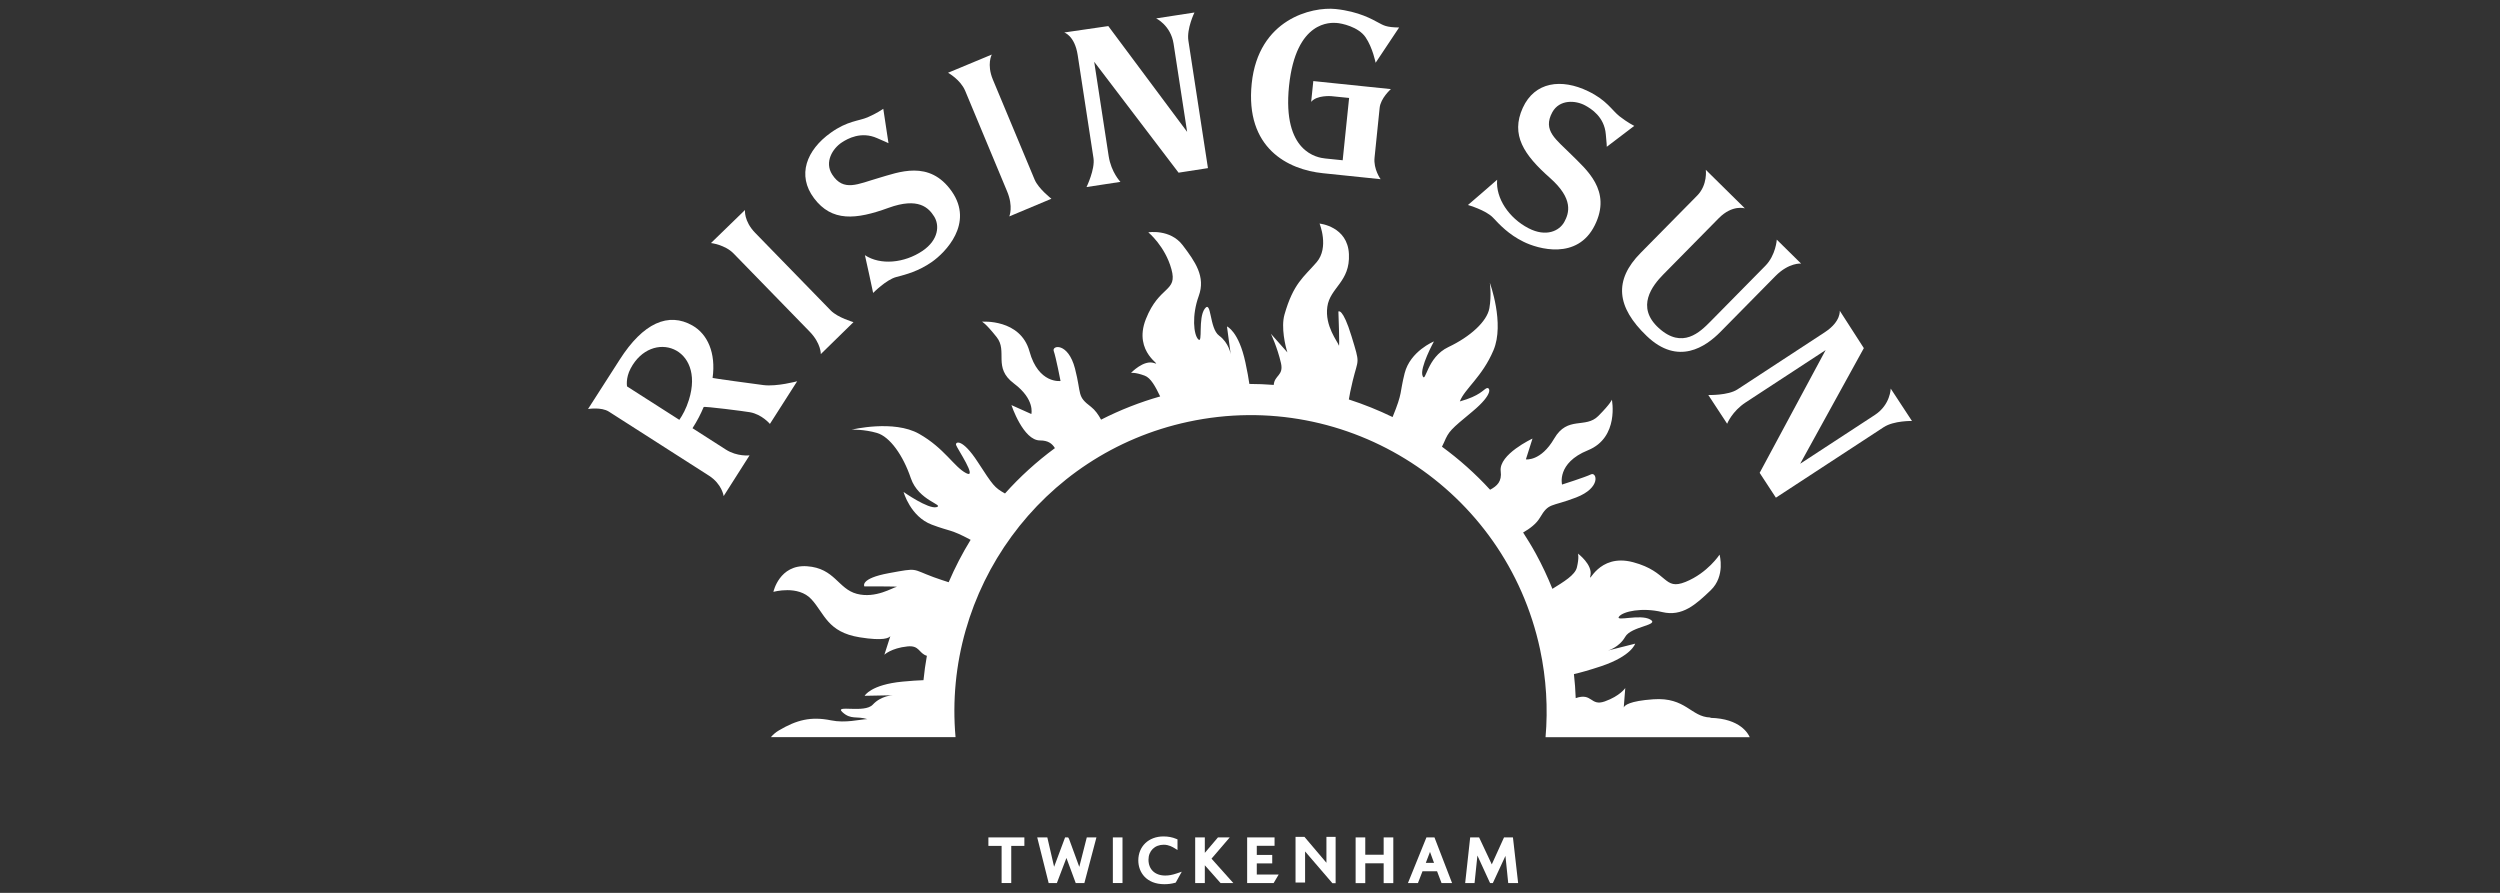 <?xml version="1.0" encoding="UTF-8"?>
<svg id="Artwork" xmlns="http://www.w3.org/2000/svg" viewBox="0 0 280 100">
  <rect x="0" y="0" width="280" height="100" fill="#333333" stroke="none"/>
  <defs>
    <style>
      .cls-1 {
        fill: #fff;
      }
    </style>
  </defs>
  <polygon class="cls-1" points="137.73 93.79 136.41 93.79 134.94 95.52 134.94 93.79 133.86 93.79 133.86 98.9 134.94 98.9 134.94 96.91 136.7 98.9 138.13 98.9 135.69 96.17 137.73 93.79"/>
  <polygon class="cls-1" points="169.45 93.79 168.45 93.79 167.08 96.81 165.66 93.79 164.66 93.79 164.1 98.9 165.15 98.9 165.47 95.82 166.82 98.76 166.89 98.9 167.2 98.9 168.61 95.86 168.92 98.9 170.03 98.9 169.45 93.79"/>
  <polygon class="cls-1" points="110.7 94.74 112.18 94.74 112.18 98.9 113.26 98.9 113.26 94.74 114.73 94.74 114.73 93.79 110.7 93.79 110.7 94.74"/>
  <polygon class="cls-1" points="120.88 97.09 119.73 93.95 119.63 93.79 119.29 93.79 118.06 97.08 117.3 93.79 116.17 93.79 117.45 98.9 118.37 98.9 119.44 96.09 120.48 98.9 121.45 98.9 122.8 93.79 121.72 93.79 120.88 97.09"/>
  <path class="cls-1" d="M159.76,93.79l-2.07,5.11h1.12l.51-1.32h1.63l.5,1.32h1.18l-1.97-5.11h-.9ZM159.69,96.64l.47-1.23.45,1.23h-.92Z"/>
  <rect class="cls-1" x="124.64" y="93.79" width="1.08" height="5.11"/>
  <polygon class="cls-1" points="148.56 96.63 146.1 93.73 145.1 93.73 145.1 98.84 146.17 98.84 146.17 95.36 149.23 98.92 149.59 98.92 149.59 93.73 148.56 93.73 148.56 96.63"/>
  <polygon class="cls-1" points="154.97 95.73 152.91 95.73 152.91 93.79 151.83 93.79 151.83 98.91 152.91 98.91 152.91 96.69 154.97 96.69 154.97 98.91 156.05 98.91 156.05 93.79 154.97 93.79 154.97 95.73"/>
  <polygon class="cls-1" points="140.76 96.7 142.49 96.7 142.49 95.75 140.76 95.75 140.76 94.73 142.75 94.73 142.75 93.79 139.68 93.79 139.68 98.9 142.65 98.9 143.21 97.95 140.76 97.95 140.76 96.7"/>
  <path class="cls-1" d="M130.5,98.06c-1.14,0-1.87-.69-1.87-1.77,0-.99.7-1.68,1.71-1.68.57,0,.99.26,1.18.37l.36.22v-1.19l-.15-.06c-.42-.18-.9-.27-1.42-.27-1.66,0-2.82,1.11-2.82,2.69,0,1.32.9,2.66,2.92,2.66.42,0,.81-.05,1.17-.15l.1-.03.68-1.22-.59.2c-.47.16-.86.23-1.26.23"/>
  <path class="cls-1" d="M191.57,80.36c-2.19-.05-2.75-2.3-6.4-2.04-2.69.19-3.22.68-3.31.92l.17-2.18s-.58.89-2.3,1.5c-1.62.57-1.38-1.02-3.25-.37-.03-.9-.1-1.79-.2-2.69.7-.16,1.69-.43,3.07-.89,3.41-1.15,3.79-2.52,3.79-2.52l-3.05.77s1.25-.34,1.93-1.53c.67-1.2,3.93-1.3,2.8-1.95-1.13-.64-3.95.27-3.49-.32.46-.59,2.59-1.05,4.83-.51,2.25.54,3.77-.84,5.44-2.44,1.67-1.6.99-3.99.99-3.99,0,0-1.32,2.04-3.8,3.05-2.49,1.01-1.91-1.14-5.87-2.2-3.96-1.06-5.05,2.69-4.79,1.48.26-1.21-1.4-2.45-1.4-2.45,0,0,.16.4-.12,1.56-.21.85-1.47,1.6-2.74,2.39-.53-1.32-1.14-2.63-1.84-3.91-.45-.83-.94-1.62-1.44-2.4.75-.43,1.47-.97,1.87-1.64,1.03-1.75,1.2-1.18,4.06-2.28,2.86-1.1,2.3-2.9,1.67-2.59-.63.31-3.24,1.14-3.24,1.14,0,0-.63-2.41,2.9-3.84,3.53-1.43,2.68-5.67,2.68-5.67,0,0-.08.38-1.52,1.83-1.44,1.45-3.44-.05-4.94,2.53-1.5,2.58-3.17,2.33-3.17,2.33l.74-2.33s-3.8,1.77-3.56,3.65c.15,1.15-.4,1.66-1.19,2.08-1.65-1.8-3.46-3.41-5.39-4.82.09-.17.17-.33.24-.5.53-1.24.72-1.41,3.16-3.43,2.44-2.02,1.97-2.77,1.6-2.62-.37.15-.73.85-3,1.48.54-1.42,2.5-2.73,3.77-5.73,1.27-3-.41-7.56-.41-7.56,0,0,.21,1.37-.05,2.85-.26,1.48-2.14,3.19-4.59,4.35-2.45,1.16-2.53,4.12-2.89,3.23-.36-.88,1.27-3.86,1.27-3.86,0,0-2.65,1.08-3.28,3.56-.58,2.3-.19,2.08-1.35,4.91-1.59-.77-3.23-1.43-4.9-1.97.07-.45.2-1.11.43-2.07.63-2.61.86-1.77-.13-5.01-.99-3.24-1.47-2.77-1.47-2.77,0,0,.16,4.22.05,3.8-.12-.42-1.59-2.17-1.29-4.33.3-2.16,2.57-2.78,2.42-5.9-.14-3.12-3.29-3.42-3.29-3.42,0,0,1.1,2.67-.33,4.33-1.43,1.66-2.6,2.35-3.6,5.87-.4,1.42.1,3.54.33,4.23l-1.85-2.09s.72,1.5,1.13,3.29c.32,1.41-.73,1.34-.81,2.44-.91-.07-1.81-.11-2.73-.11-.09-.63-.23-1.41-.44-2.39-.75-3.52-2.07-4.05-2.07-4.05l.42,3.12s-.19-1.28-1.3-2.09c-1.11-.81-.84-4.06-1.61-3.01-.77,1.05-.19,3.95-.72,3.43-.53-.52-.74-2.69.05-4.86.79-2.17-.4-3.84-1.8-5.69-1.4-1.84-3.85-1.44-3.85-1.44,0,0,1.88,1.54,2.59,4.13.72,2.59-1.35,1.77-2.86,5.58s2.09,5.33.92,4.93c-1.17-.4-2.59,1.11-2.59,1.11,0,0,.41-.11,1.53.3.69.25,1.21,1.23,1.74,2.33-2.25.64-4.46,1.5-6.62,2.6-.3-.56-.67-1.08-1.12-1.43-1.62-1.22-1.04-1.33-1.8-4.29-.77-2.96-2.62-2.62-2.38-1.96.24.66.76,3.35.76,3.35,0,0-2.47.35-3.48-3.32-1.02-3.67-5.32-3.32-5.32-3.32,0,0,.37.12,1.64,1.72,1.28,1.6-.45,3.41,1.94,5.2,2.39,1.79,1.95,3.42,1.95,3.42l-2.23-1s1.32,3.98,3.21,3.96c.87,0,1.34.33,1.66.86-2.06,1.52-3.93,3.22-5.59,5.08,0,0-.01,0-.02-.01-1.17-.66-1.31-.87-3.04-3.53-1.73-2.66-2.53-2.27-2.42-1.89.11.38,2.47,3.85,1.12,3.15-1.35-.7-2.42-2.79-5.26-4.4-2.84-1.61-7.55-.47-7.55-.47,0,0,1.39-.05,2.83.37s2.92,2.49,3.79,5.06c.87,2.56,3.8,2.99,2.88,3.25-.92.25-3.69-1.7-3.69-1.7,0,0,.76,2.76,3.16,3.66,2.11.8,2.05.47,4.35,1.7-.94,1.53-1.76,3.12-2.46,4.75-.42-.13-.96-.31-1.69-.57-2.52-.93-1.66-1.06-4.99-.45-3.33.61-2.76,1.49-2.76,1.49,0,0,4.04-.02,3.61.05-.43.07-2.34,1.33-4.45.78-2.11-.55-2.47-2.87-5.58-3.09-3.11-.22-3.77,2.87-3.77,2.87,0,0,2.78-.79,4.26.83,1.48,1.62,1.8,3.68,5.41,4.26,2.67.43,3.29.07,3.43-.14l-.67,2.09s.76-.74,2.58-.93c1.37-.15,1.26.78,2.18,1.05-.16.9-.29,1.81-.38,2.73-.62.02-1.38.07-2.33.16-3.59.34-4.26,1.59-4.26,1.59l3.14-.06s-1.3.04-2.23,1.05c-.93,1.01-4.36-.04-3.4.84.95.88,1.58.41,2.79.78-.91.04-2.42.47-4.06.14-2.26-.46-3.86-.05-5.85,1.13-.36.21-.65.47-.89.75h20.68c-1.46-16.44,9.52-31.77,26.06-35.32,17.91-3.85,35.55,7.55,39.4,25.46.71,3.33.9,6.64.62,9.87h22.87c-.15-.36-1.04-2.09-4.4-2.17"/>
  <path class="cls-1" d="M191.04,19.01l4.39,4.33s-1.4-.46-2.94,1.11c-1.54,1.57-5.26,5.34-6.21,6.3-1.21,1.23-3.1,3.63-.5,5.99,2.66,2.42,4.65.42,5.78-.72,1.13-1.14,4.98-5.05,6.16-6.25,1.18-1.2,1.28-2.93,1.28-2.93l2.72,2.68s-1.36-.13-2.87,1.4c-1.51,1.53-4.88,4.95-6.17,6.26-1.62,1.64-4.72,3.83-8.24.46-3.4-3.25-3.72-6.25-.68-9.32,2.82-2.86,5.14-5.21,6.33-6.42,1.19-1.21.96-2.89.96-2.89"/>
  <path class="cls-1" d="M183.05,14.11s-.81-.41-1.67-1.09c-.86-.68-1.41-1.79-3.5-2.8-3.01-1.46-6-1.06-7.33,1.86-1.38,3.03.13,5.27,3.04,7.84,2.68,2.37,2.15,3.95,1.61,4.94-.55,1-2.03,1.73-4.01.7-2.17-1.12-3.69-3.35-3.51-5.43-.02.04-3.27,2.83-3.27,2.83,0,0,2,.57,2.8,1.41.8.85,1.77,1.89,3.41,2.7,1.64.82,6.04,2.09,7.99-1.83,1.96-3.92-.98-6.27-2.64-7.94-1.66-1.67-3.24-2.66-2.11-4.73.8-1.45,2.59-1.35,3.68-.76.68.37,2.15,1.28,2.31,3.23.1.91.11,1.4.11,1.4l3.09-2.35Z"/>
  <path class="cls-1" d="M206.05,34.77s.19,1.22-1.67,2.44c-1.86,1.22-8.72,5.7-9.78,6.4s-3.27.63-3.27.63l2.11,3.22s.54-1.39,2.09-2.4c1.55-1.01,8.94-5.85,8.94-5.85l-7.39,13.75,1.82,2.78s10.94-7.16,12.08-7.9c1.14-.74,3.16-.69,3.16-.69l-2.38-3.63s-.03,1.81-1.77,2.95c-1.74,1.14-8.37,5.47-8.37,5.47l7.13-12.95-2.71-4.21Z"/>
  <path class="cls-1" d="M98.92,12.19s-.74.52-1.75.95c-1.01.43-2.24.38-4.13,1.73-2.72,1.94-3.8,4.76-1.87,7.33,2,2.66,4.69,2.41,8.34,1.08,3.36-1.22,4.5,0,5.11.96.61.96.54,2.61-1.3,3.86-2.03,1.37-4.71,1.63-6.45.48.03.04.92,4.23.92,4.23,0,0,1.46-1.48,2.58-1.78,1.12-.29,2.51-.65,4.01-1.7,1.5-1.05,4.72-4.3,2.22-7.89-2.51-3.59-5.98-2.14-8.24-1.49-2.26.65-3.89,1.57-5.16-.41-.89-1.39.06-2.92,1.09-3.59.64-.42,2.15-1.27,3.94-.48.84.35,1.28.57,1.28.57l-.58-3.84Z"/>
  <path class="cls-1" d="M119.17,3.63s1.19.33,1.53,2.53c.34,2.2,1.58,10.29,1.77,11.55.19,1.25-.78,3.24-.78,3.24l3.8-.58s-1.04-1.07-1.32-2.89c-.28-1.83-1.62-10.56-1.62-10.56l9.45,12.42,3.29-.51s-1.99-12.93-2.19-14.27c-.21-1.34.68-3.16.68-3.16l-4.29.66s1.63.78,1.95,2.83c.32,2.06,1.52,9.88,1.52,9.88l-8.83-11.85-4.95.72Z"/>
  <path class="cls-1" d="M91.93,39.66s.05-1.19-1.27-2.54c-1.31-1.35-7.55-7.75-8.5-8.73-.95-.98-2.53-1.17-2.53-1.17l3.81-3.7s-.15,1.23,1.14,2.56,7.7,7.91,8.47,8.7c.77.79,2.54,1.3,2.54,1.3l-3.66,3.58Z"/>
  <path class="cls-1" d="M113.04,24.24s.48-1.09-.25-2.82c-.72-1.74-4.17-9.99-4.69-11.25-.53-1.26-1.92-2.02-1.92-2.02l4.9-2.04s-.59,1.09.12,2.8c.71,1.71,4.25,10.19,4.68,11.21.43,1.02,1.88,2.14,1.88,2.14l-4.72,1.98Z"/>
  <path class="cls-1" d="M155.78,9.98l-7.83-.81h0s-.86-.09-.86-.09l-.24,2.33c.64-.78,2.26-.64,2.26-.64l1.99.2-.72,6.98s-1.09-.11-1.95-.2c-.87-.09-4.82-.68-4.06-8.11.77-7.44,4.75-7.1,5.31-7.07.57.03,2.46.43,3.26,1.6.8,1.17,1.13,2.86,1.13,2.86l2.63-3.95c-1.47-.02-1.74-.24-2.35-.56-.61-.32-2.11-1.23-4.76-1.51-2.65-.27-8.65,1.11-9.4,8.35-.74,7.24,4.06,9.64,7.98,10.04,3.92.4,6.46.67,6.46.67,0,0-.82-1.12-.68-2.42.13-1.3.46-4.48.57-5.57.11-1.09,1.25-2.09,1.25-2.09"/>
  <path class="cls-1" d="M89.29,42.7s-2.29.62-3.78.43c-1.19-.15-5.7-.77-5.7-.8.39-2.81-.57-4.91-2.25-5.87-2.69-1.53-5.52-.31-8.16,3.83-1.82,2.84-3.54,5.52-3.54,5.52,0,0,1.48-.25,2.33.29.85.55,9.76,6.25,11.22,7.18,1.46.94,1.64,2.28,1.64,2.28l2.9-4.56s-1.38.17-2.66-.65c-.45-.29-1.96-1.26-3.73-2.39.55-.86.91-1.57,1.25-2.37.05-.11,4.64.48,5.18.58,1.35.24,2.24,1.31,2.24,1.31l3.06-4.79ZM76.08,47.02c-2.88-1.84-5.85-3.74-5.85-3.74,0,0-.18-.91.4-2.01,2.36-4.46,8.38-2.42,6.53,3.51-.31,1-.72,1.73-1.08,2.25"/>
</svg>